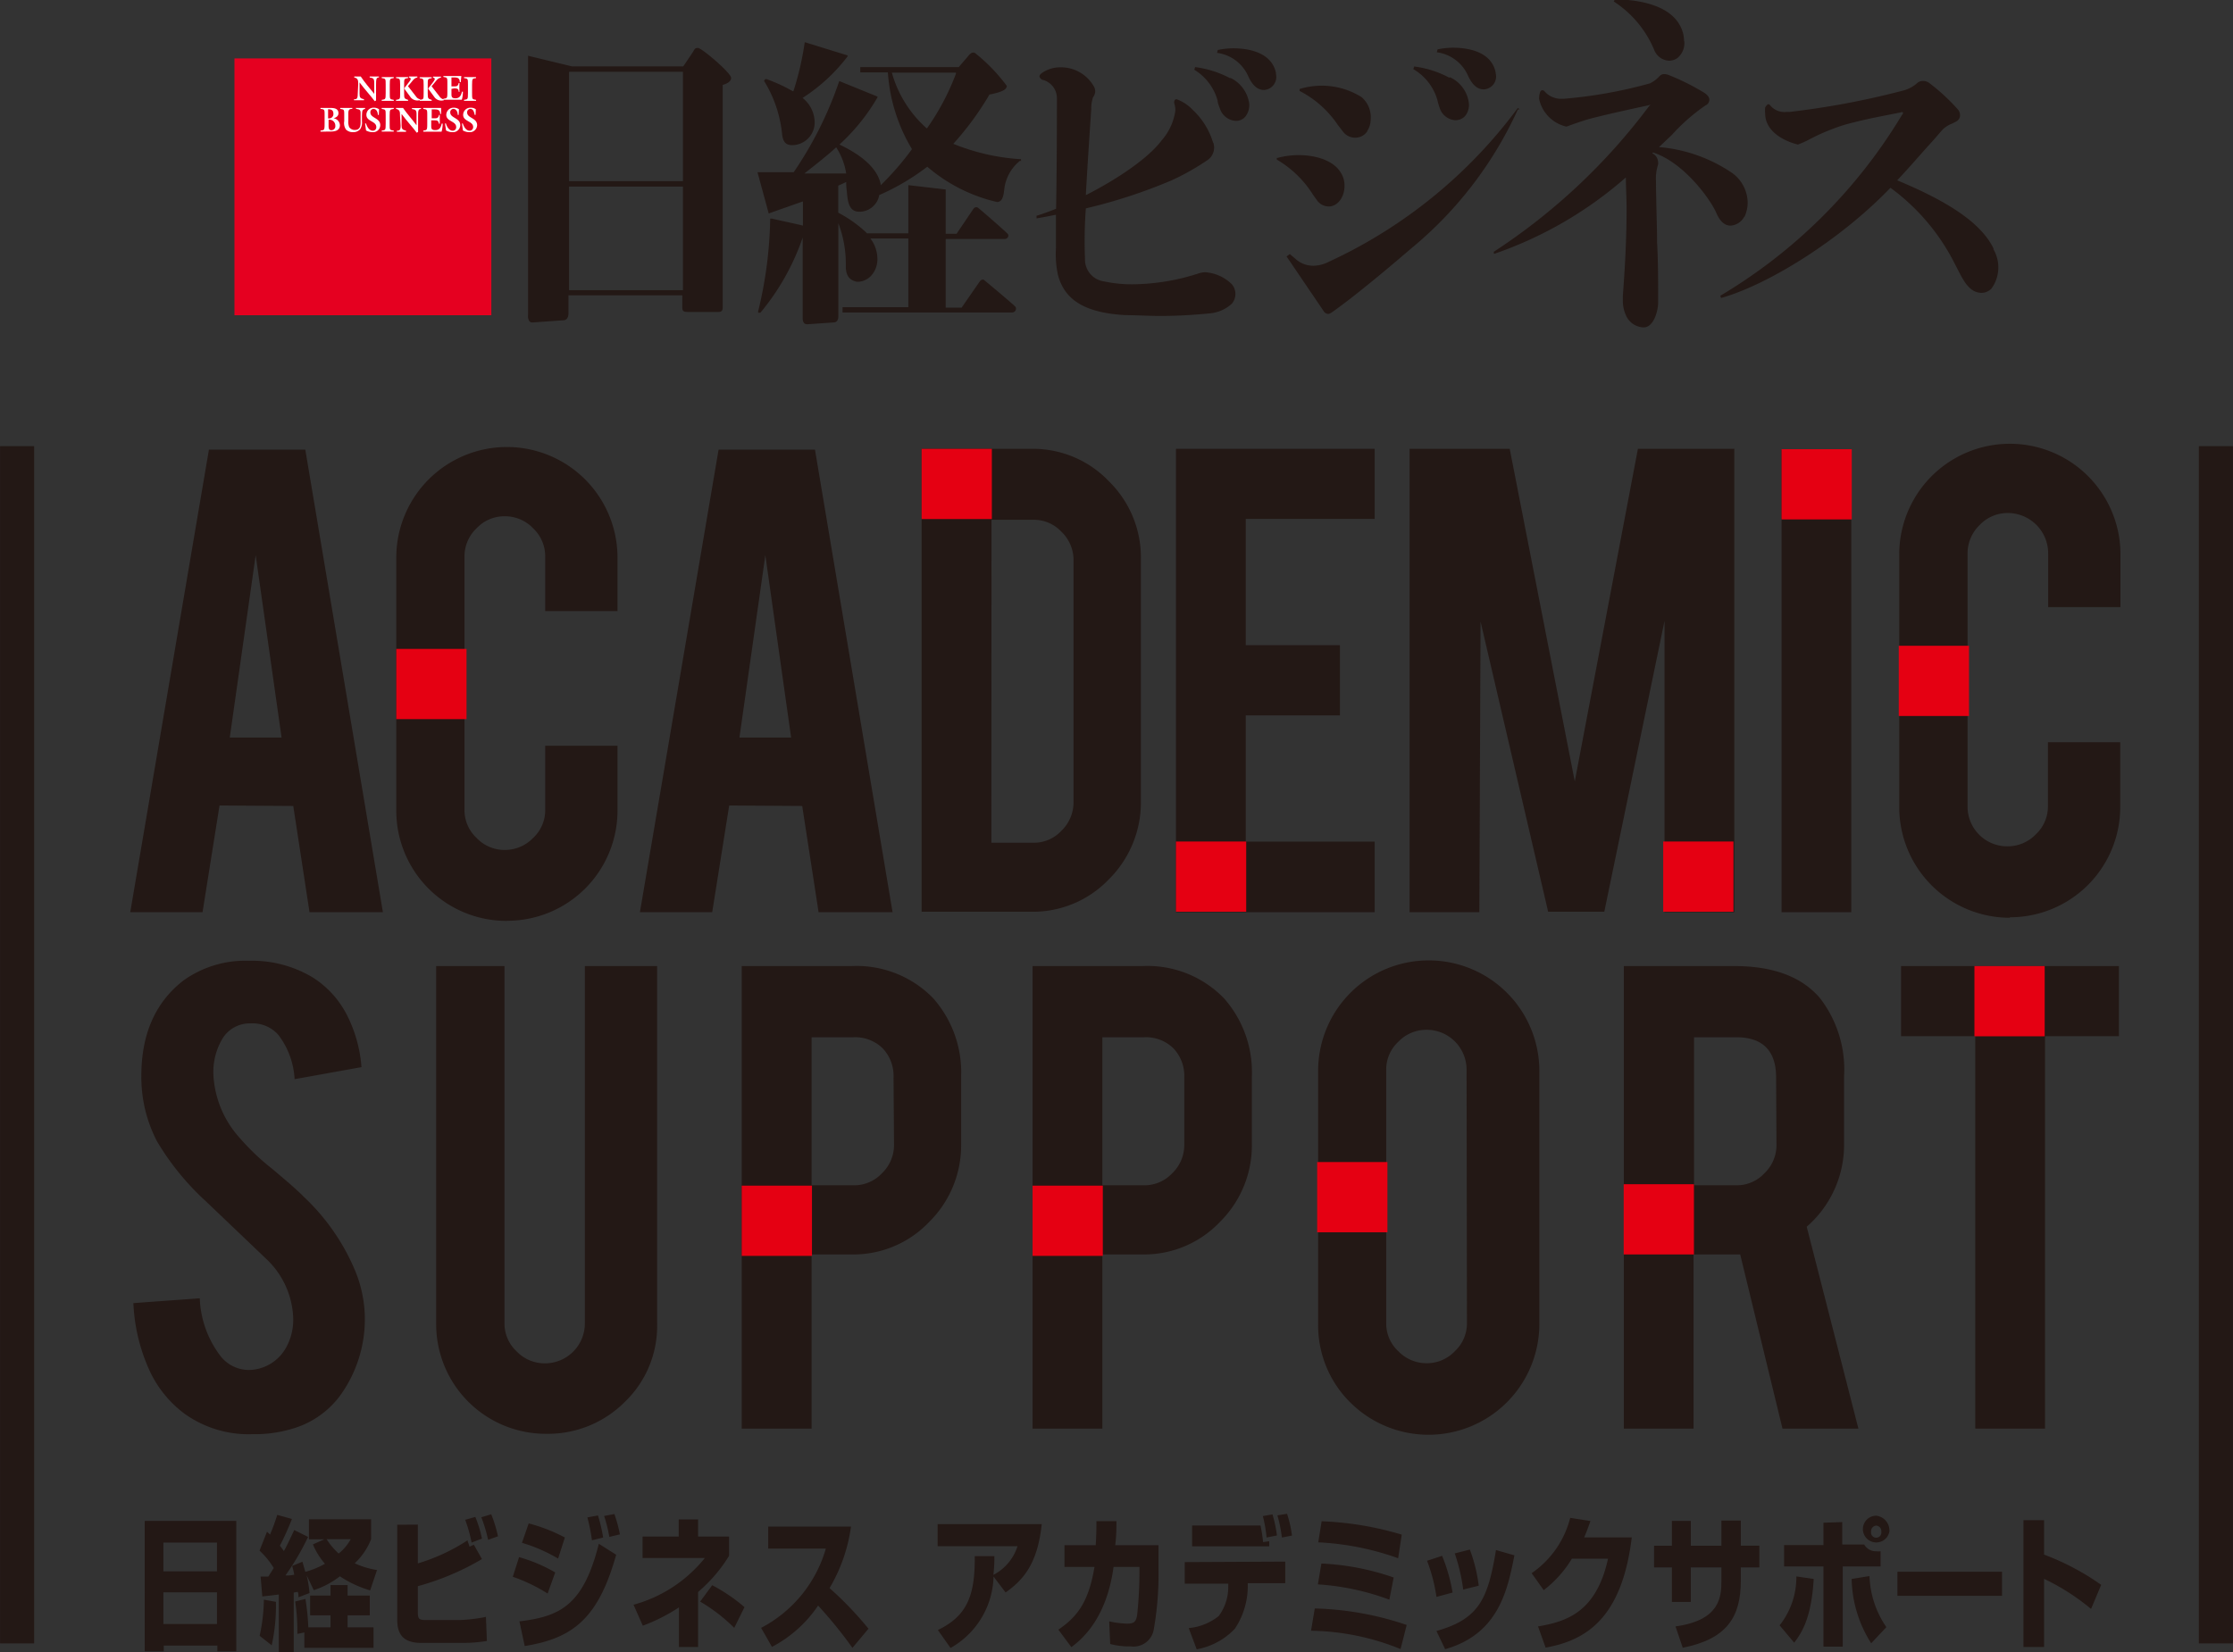 <svg id="レイヤー_1" data-name="レイヤー 1" xmlns="http://www.w3.org/2000/svg" viewBox="0 0 185.33 137.17"><rect x="0" y="0" width="185.33" height="137.17" fill="#333333" stroke="none"/><defs><style>.cls-1{fill:#231815;}.cls-2{fill:none;stroke:#231815;stroke-miterlimit:10;stroke-width:2.83px;}.cls-3{fill:#e50012;}.cls-4{fill:#e50020;}.cls-5{fill:#fff;}</style></defs><title>名称未設定-1</title><path class="cls-1" d="M560.07,569.53h7.6v10.83H566.1v-.48h-4.45v.48h-1.58Zm6,1.8h-4.45v2.39h4.45Zm0,4.13h-4.45v2.63h4.45Z" transform="translate(-548.06 -443.27)"/><path class="cls-1" d="M569.69,574.15h.64c.28-.43.38-.6.45-.71A6.77,6.77,0,0,0,569.6,572l.62-1.57a3.12,3.12,0,0,1,.25.24,15.78,15.78,0,0,0,.6-1.64l1.22.34a23.68,23.68,0,0,1-1,2.22c.1.13.2.25.33.45.17-.3.38-.72.86-1.75l1.15.57a21,21,0,0,1-1.88,3.2c.27,0,.4,0,.73-.06a6.41,6.41,0,0,0-.17-.73l.85-.35.24.84a7,7,0,0,0,1.63-.67,5.84,5.84,0,0,1-1-1.61l.95-.42h-1.28V569.4h5.16v1.65a5.51,5.51,0,0,1-1.36,2,7,7,0,0,0,1.85.56l-.57,1.69a9.23,9.23,0,0,1-2.51-1.17,7.12,7.12,0,0,1-2.17,1.15l-.59-1.24a10.15,10.15,0,0,1,.24,1.48l-.92.35c0-.22,0-.3-.06-.45l-.33.06v5H571.2v-4.84c-.66.09-1,.12-1.37.16Zm1.27,2.1a15.38,15.38,0,0,1-.35,3.61l-1-.79a14.77,14.77,0,0,0,.35-3Zm2.36,2.54-.58.12a16.73,16.73,0,0,0-.18-2.69l.85-.21a19.55,19.55,0,0,1,.24,2.36h1.84v-1H573.8v-1.64h1.69v-.87h1.42v.87h1.84v1.64h-1.84v1h2.15v1.7h-5.74Zm1.85-7.74a5.63,5.63,0,0,0,1,1.19,4.09,4.09,0,0,0,1-1.19Z" transform="translate(-548.06 -443.27)"/><path class="cls-1" d="M582.74,569.84v3.22a15.86,15.86,0,0,0,4.13-1.92c0,.14.06.18.16.53l.36-.16.67,1.19a21.69,21.69,0,0,1-5.32,2.25v2.17c0,.54.1.64.66.64h2.84a13.41,13.41,0,0,0,2.15-.26l.08,2a12.5,12.5,0,0,1-2,.16h-3.44c-1.53,0-2-.75-2-1.91v-7.9Zm4.46,1.49a11.69,11.69,0,0,0-.53-1.89l.84-.24a10.19,10.19,0,0,1,.55,1.8Zm1.37-.23a12.32,12.32,0,0,0-.56-1.87l.82-.25a10.93,10.93,0,0,1,.56,1.83Z" transform="translate(-548.06 -443.27)"/><path class="cls-1" d="M593.51,575.56a13.81,13.81,0,0,0-2.89-1.39l.52-1.63a12.64,12.64,0,0,1,3,1.27Zm-2.34,2.31c3.35-.4,5.31-1.31,6.59-6.44l1.44.91c-1.5,5.36-3.65,6.94-7.59,7.58Zm3.21-5.21a13.14,13.14,0,0,0-3-1.31l.56-1.61a13.54,13.54,0,0,1,3,1.17Zm2.81-1.52a15.17,15.17,0,0,0-.38-1.9l.88-.16a13.81,13.81,0,0,1,.43,1.83Zm1.44-.28a11.3,11.3,0,0,0-.43-1.74l.85-.16a11.31,11.31,0,0,1,.46,1.69Z" transform="translate(-548.06 -443.27)"/><path class="cls-1" d="M606,580h-1.59v-3.29a14.73,14.73,0,0,1-3,1.52l-.77-1.74a11.46,11.46,0,0,0,5.92-3.88l-5.17,0v-1.78h3v-1.42H606v1.42h2.57v1.6a12.57,12.57,0,0,1-2.57,3Zm3-1.59a14.24,14.24,0,0,0-2.83-2.18l1-1.36a14.2,14.2,0,0,1,2.68,1.82Z" transform="translate(-548.06 -443.27)"/><path class="cls-1" d="M611.23,578.41a10.77,10.77,0,0,0,5.37-6.58h-4.78V570h6.87a13.67,13.67,0,0,1-1.78,5.11,28.65,28.65,0,0,1,3.23,3.37l-1.33,1.59a37.2,37.2,0,0,0-2.85-3.51,10.49,10.49,0,0,1-3.83,3.43Z" transform="translate(-548.06 -443.27)"/><path class="cls-1" d="M625.9,578.59c2.47-1.19,3.09-2.93,3.06-6.13l1.63,0c0,.42,0,.73-.08,1.55a4.07,4.07,0,0,0,2-2.38h-6.63v-1.83h8.64c-.32,3-1.31,4.5-3,5.67l-1-1.32a7,7,0,0,1-3.57,5.93Z" transform="translate(-548.06 -443.27)"/><path class="cls-1" d="M644.21,571.55v1.83a26.72,26.72,0,0,1-.4,5.21,1.7,1.7,0,0,1-1.89,1.36,6.24,6.24,0,0,1-1.72-.2l-.08-1.88a7.78,7.78,0,0,0,1.5.19c.62,0,.73-.21.82-.73a33.74,33.74,0,0,0,.19-3.37v-.61h-2.15c-.6,4.46-2.79,6.12-3.5,6.66l-1.08-1.45c1.73-1.17,2.54-2.5,3-5.21h-2.49v-1.8H639c.06-.94.06-1.57.06-2h1.66c0,.56,0,1.19-.1,2Z" transform="translate(-548.06 -443.27)"/><path class="cls-1" d="M654.73,572.91v1.79h-3.11V575a6.37,6.37,0,0,1-1.07,3.48,5.75,5.75,0,0,1-3.17,1.71l-.66-1.76a4.68,4.68,0,0,0,2.49-1A4.05,4.05,0,0,0,650,575v-.26h-3.61v-1.79Zm-2.05-3a13.31,13.31,0,0,1,.21,1.38l.51-.07v.42H647v-1.73Zm.5,1a11.1,11.1,0,0,0-.31-1.78l.8-.14a10.61,10.61,0,0,1,.37,1.75Zm1.27,0a11.53,11.53,0,0,0-.37-1.84l.8-.13a9.87,9.87,0,0,1,.41,1.81Z" transform="translate(-548.06 -443.27)"/><path class="cls-1" d="M664.3,580.17a20.38,20.38,0,0,0-7.43-1.52l.31-1.85a25.55,25.55,0,0,1,7.63,1.37Zm-.93-4.1a20.77,20.77,0,0,0-5.93-1.27l.29-1.73a21,21,0,0,1,6,1.16Zm.73-3.44a22.82,22.82,0,0,0-6.63-1.32l.28-1.75a26.59,26.59,0,0,1,6.65,1.11Z" transform="translate(-548.06 -443.27)"/><path class="cls-1" d="M667.28,575.84a13.87,13.87,0,0,0-.78-3l1.25-.41a14.47,14.47,0,0,1,.87,3.05Zm0,2.83c3.56-1,4.28-2.7,4.94-6.72l1.53.44c-.56,2.83-1.29,6.53-5.75,7.79Zm2.22-3.44a15.24,15.24,0,0,0-.7-3l1.25-.32a13,13,0,0,1,.74,3Z" transform="translate(-548.06 -443.27)"/><path class="cls-1" d="M683.49,570.9c-.82,6.77-3.85,8.56-7.15,9.15l-.63-1.76c2.4-.4,4.84-1.21,5.81-5.62h-3a9.44,9.44,0,0,1-2.34,2.61l-1-1.41a7.94,7.94,0,0,0,3.2-4.59l1.68.26c-.13.38-.24.7-.52,1.36Z" transform="translate(-548.06 -443.27)"/><path class="cls-1" d="M690.93,569.5h1.61v2.09h1.54v1.8h-1.54v1.12c0,3-1.16,4.83-4.82,5.55l-.6-1.77c3.7-.51,3.81-2.46,3.81-3.78v-1.12h-2.54v2.87h-1.57v-2.87h-1.48v-1.8h1.48v-2.06h1.57v2.06h2.54Z" transform="translate(-548.06 -443.27)"/><path class="cls-1" d="M695.76,578.2a6.41,6.41,0,0,0,1.39-4.06l1.44.21c-.18,3.1-.91,4.37-1.62,5.29Zm5.2-8.57v1.86h1.82a1.1,1.1,0,0,0,1,.56,1.2,1.2,0,0,0,.36,0v1.26H701v6.66H699.4v-6.66h-3.27v-1.77h3.27v-1.86Zm2.26,4.48a7.94,7.94,0,0,0,1.4,4.24l-1.26,1.34a10.29,10.29,0,0,1-1.62-5.34Zm1.65-3.68a1.11,1.11,0,1,1-1.09-1.33A1.23,1.23,0,0,1,704.87,570.43Zm-1.52,0a.43.43,0,1,0,.85,0,.46.46,0,0,0-.42-.51A.47.47,0,0,0,703.35,570.43Z" transform="translate(-548.06 -443.27)"/><path class="cls-1" d="M714.22,573.75v2h-8.68v-2Z" transform="translate(-548.06 -443.27)"/><path class="cls-1" d="M717.71,569.47v2.86a20.81,20.81,0,0,1,4.74,2.51l-.84,2a18.47,18.47,0,0,0-3.9-2.5V580H716V569.47Z" transform="translate(-548.06 -443.27)"/><path class="cls-1" d="M590.15,519.72a9.15,9.15,0,0,1-9.2-9.16v-21a9.18,9.18,0,1,1,18.36,0V494h-6v-4.51a3.19,3.19,0,0,0-1-2.36,3.22,3.22,0,0,0-2.36-1,3.16,3.16,0,0,0-2.34,1,3.22,3.22,0,0,0-1,2.36v21a3.16,3.16,0,0,0,1,2.34,3.19,3.19,0,0,0,2.34,1,3.25,3.25,0,0,0,2.36-1,3.13,3.13,0,0,0,1-2.34v-5.31h6v5.37a9.15,9.15,0,0,1-9.16,9.16Z" transform="translate(-548.06 -443.27)"/><path class="cls-1" d="M566.28,510.14,564.87,519h-6l6.53-38.4h8l6.44,38.4h-6.09l-1.35-8.82Zm3-20.78-2.15,15.14h4.3Z" transform="translate(-548.06 -443.27)"/><path class="cls-1" d="M608.58,510.14,607.17,519h-6l6.53-38.4h8l6.44,38.4H616l-1.36-8.82Zm3-20.78-2.15,15.14h4.29Z" transform="translate(-548.06 -443.27)"/><path class="cls-1" d="M642.75,509.77a9,9,0,0,1-2.66,6.5,8.72,8.72,0,0,1-6.44,2.69h-9.1V480.53h9.1a8.71,8.71,0,0,1,6.45,2.7,8.86,8.86,0,0,1,2.65,6.46Zm-12.41,3.46h3.49a3.1,3.1,0,0,0,2.33-1,3.28,3.28,0,0,0,1-2.35v-20.1a3.25,3.25,0,0,0-1-2.36,3.14,3.14,0,0,0-2.32-1h-3.49Z" transform="translate(-548.06 -443.27)"/><path class="cls-1" d="M645.66,519V480.53h16.49v5.82h-10.7v10.48h7.82v5.83h-7.82v10.48h10.7V519Z" transform="translate(-548.06 -443.27)"/><path class="cls-1" d="M670.84,519h-5.79V480.53h8.31l5.4,27.61L684,480.53h8V519h-5.79V494.81l-5,24.15h-4.66l-5.61-24.09Z" transform="translate(-548.06 -443.27)"/><path class="cls-1" d="M701.71,519h-5.79v-38.4h5.79Z" transform="translate(-548.06 -443.27)"/><path class="cls-1" d="M714.89,519.46a9.18,9.18,0,0,1-9.2-9.17v-21a9.18,9.18,0,1,1,18.36,0v4.38h-6V489.2a3.35,3.35,0,0,0-3.35-3.34,3.18,3.18,0,0,0-2.34,1,3.26,3.26,0,0,0-1,2.36v21a3.29,3.29,0,0,0,3.3,3.31,3.25,3.25,0,0,0,2.37-1,3.16,3.16,0,0,0,1-2.34v-5.3h6v5.36a9.15,9.15,0,0,1-9.16,9.17Z" transform="translate(-548.06 -443.27)"/><line class="cls-2" x1="183.91" y1="37.04" x2="183.91" y2="136.43"/><line class="cls-2" x1="1.42" y1="136.43" x2="1.42" y2="37.04"/><path class="cls-1" d="M578.33,552.31a10.81,10.81,0,0,1-2.08,6.87,7.53,7.53,0,0,1-4,2.72,10.71,10.71,0,0,1-3.21.43,9.12,9.12,0,0,1-5.64-1.68,9.33,9.33,0,0,1-3-3.76,15,15,0,0,1-1.27-5.44l5.51-.4a8.4,8.4,0,0,0,1.78,4.87,3,3,0,0,0,2.39,1.08,3.59,3.59,0,0,0,3-1.87,4.74,4.74,0,0,0,.58-2.55,7.07,7.07,0,0,0-2.18-4.75L565.15,543a21.8,21.8,0,0,1-4.07-5,11.57,11.57,0,0,1-1.29-5.4q0-5.25,3.52-7.95a8.81,8.81,0,0,1,5.4-1.62,9.8,9.8,0,0,1,5.3,1.38,8,8,0,0,1,2.78,3,11.33,11.33,0,0,1,1.27,4.45l-5.55,1a6.62,6.62,0,0,0-1.35-3.68,2.84,2.84,0,0,0-2.3-.95,2.65,2.65,0,0,0-2.42,1.41,5.4,5.4,0,0,0-.67,2.82,8.45,8.45,0,0,0,2.26,5.36,19.07,19.07,0,0,0,2.58,2.45c1.35,1.13,2.24,1.91,2.67,2.36a17.9,17.9,0,0,1,4.2,6A10.56,10.56,0,0,1,578.33,552.31Z" transform="translate(-548.06 -443.27)"/><path class="cls-1" d="M593.42,562.3a9.1,9.1,0,0,1-9.16-9.13v-29.7h5.67v29.64a3.16,3.16,0,0,0,1,2.34,3.22,3.22,0,0,0,2.36,1,3.31,3.31,0,0,0,3.31-3.31V523.47h6v29.7a8.74,8.74,0,0,1-2.7,6.5A9,9,0,0,1,593.42,562.3Z" transform="translate(-548.06 -443.27)"/><path class="cls-1" d="M618.76,523.47a8.85,8.85,0,0,1,6.74,2.66,9.28,9.28,0,0,1,2.33,6.5v5.58a8.94,8.94,0,0,1-2.65,6.5,8.67,8.67,0,0,1-6.42,2.7h-3.34v14.46h-5.8v-38.4Zm3.46,9.25a3.32,3.32,0,0,0-.9-2.42,3.26,3.26,0,0,0-2.41-.92h-3.49v12.29h3.49a3.16,3.16,0,0,0,2.35-1,3.25,3.25,0,0,0,1-2.36Z" transform="translate(-548.06 -443.27)"/><path class="cls-1" d="M642.89,523.47a8.83,8.83,0,0,1,6.74,2.66,9.24,9.24,0,0,1,2.33,6.5v5.58a8.94,8.94,0,0,1-2.65,6.5,8.67,8.67,0,0,1-6.42,2.7h-3.34v14.46h-5.79v-38.4Zm3.46,9.25a3.32,3.32,0,0,0-.9-2.42,3.24,3.24,0,0,0-2.41-.92h-3.49v12.29H643a3.16,3.16,0,0,0,2.35-1,3.25,3.25,0,0,0,1-2.36Z" transform="translate(-548.06 -443.27)"/><path class="cls-1" d="M666.62,523a9.18,9.18,0,0,1,9.2,9.19v21a9.2,9.2,0,0,1-15.7,6.5,9,9,0,0,1-2.66-6.5v-21a9.17,9.17,0,0,1,9.16-9.19Zm3.16,9.07a3.31,3.31,0,0,0-3.31-3.31,3.22,3.22,0,0,0-2.36,1,3.13,3.13,0,0,0-1,2.34v21a3.13,3.13,0,0,0,1,2.34,3.25,3.25,0,0,0,2.36,1,3.19,3.19,0,0,0,2.34-1,3.16,3.16,0,0,0,1-2.34Z" transform="translate(-548.06 -443.27)"/><path class="cls-1" d="M692,523.47q4.84,0,7.11,2.66a9.7,9.7,0,0,1,2,6.5v5.58a9,9,0,0,1-3.1,6.9l4.29,16.76H696l-3.51-14.46h-3.87v14.46h-5.79v-38.4Zm3.47,9.25c0-2.22-1.11-3.34-3.31-3.34h-3.5v12.29h3.5a3.13,3.13,0,0,0,2.34-1,3.22,3.22,0,0,0,1-2.36Z" transform="translate(-548.06 -443.27)"/><path class="cls-1" d="M712,529.29h-6.16v-5.82h18.08v5.82h-6.13v32.58H712Z" transform="translate(-548.06 -443.27)"/><rect class="cls-3" x="76.49" y="37.26" width="5.83" height="5.83"/><rect class="cls-3" x="97.6" y="69.86" width="5.83" height="5.83"/><rect class="cls-3" x="157.59" y="53.61" width="5.83" height="5.83"/><rect class="cls-3" x="147.86" y="37.29" width="5.83" height="5.83"/><rect class="cls-3" x="138.04" y="69.86" width="5.83" height="5.83"/><rect class="cls-3" x="109.32" y="96.47" width="5.83" height="5.83"/><rect class="cls-3" x="32.89" y="53.87" width="5.83" height="5.83"/><rect class="cls-3" x="61.56" y="98.43" width="5.83" height="5.83"/><rect class="cls-3" x="85.7" y="98.43" width="5.83" height="5.83"/><rect class="cls-3" x="134.76" y="98.31" width="5.83" height="5.83"/><rect class="cls-3" x="163.87" y="80.2" width="5.83" height="5.83"/><path class="cls-1" d="M604.74,467.36h-9.45v-8.6h9.45Zm0-9.05h-9.45v-9.08h9.45Zm4-8.57c0-.42-2.45-2.49-2.75-2.49s-.27.12-.46.4l-.76,1.13h-9.24l-3.64-.88v21.5a.78.78,0,0,0,.11.54.33.33,0,0,0,.27.1l2.53-.18c.29,0,.44-.23.44-.57v-1.5h9.45v1c0,.31.09.36.43.38h2.51c.29,0,.41-.07.41-.38V450.32c.17-.05.7-.21.7-.58m9.63-1.88-3.52-1.09a24.22,24.22,0,0,1-.94,4.07l-.06,0a13,13,0,0,0-2.17-1l-.11,0-.1.14a10.4,10.4,0,0,1,1.51,4.51c.1.67.39.83.86.83a1.88,1.88,0,0,0,1.83-2,2.62,2.62,0,0,0-1-1.92h0a14.6,14.6,0,0,0,3.76-3.48m6.54,6a9.61,9.61,0,0,1-2.89-4.62h5.32l0,.09a20.24,20.24,0,0,1-2.4,4.53m-6.71,3.75h-3.47c.22-.17,1.84-1.43,2.55-2.09l.09-.08a5.55,5.55,0,0,1,.83,2.17m14.51-1v-.19l-.12,0a17.78,17.78,0,0,1-5.5-1.27,24.58,24.58,0,0,0,3-4.09c.74-.15,1.44-.33,1.44-.72a14.59,14.59,0,0,0-2.65-2.74c-.21-.07-.33,0-.54.25l-.8.93h-8.17v.44h2.29a14.16,14.16,0,0,0,2,6.37,23.33,23.33,0,0,1-2.6,3s0-.07,0-.11c-.27-1.24-1.46-2.34-3.42-3.27h0a16.51,16.51,0,0,0,3.16-3.92l0-.06L617.72,450l-.05.13a31,31,0,0,1-3.74,7.44h-3l.93,3.42,2.84-1V462c-.62-.16-2-.44-2.56-.58l-.16,0v.17a34.58,34.58,0,0,1-1,7.54l0,.1h.19a19.67,19.67,0,0,0,3.51-6.24v6.68c0,.13,0,.52.38.52l2.16-.15c.29,0,.42-.19.42-.54v-7.7a9.51,9.51,0,0,1,.62,3.53v.19c.05.69.32,1,.9,1.14l.17,0a1.58,1.58,0,0,0,1-.47,2,2,0,0,0,.55-1.44,2.8,2.8,0,0,0-.58-1.68h3.15v5.7h-5.46v.44h14.06a.33.33,0,0,0,.31-.2.28.28,0,0,0-.07-.32c-.36-.35-2.49-2.13-2.59-2.2a.15.15,0,0,0-.11,0c-.11,0-.19.11-.26.21l-1.46,2.11h-1.32v-5.7h4.88a.32.32,0,0,0,.3-.18.24.24,0,0,0-.06-.27c-.23-.25-2.12-1.89-2.41-2.12a.25.25,0,0,0-.17-.07c-.11,0-.2.07-.29.21l-1.35,2h-.9V459l-3.1-.36v4H620l-.06-.08a10.41,10.41,0,0,0-2.23-1.59l-.08-.05v-2.24c.22-.09.4-.18.66-.3,0,.17,0,.39.05.73.06.78.14,1.64.9,1.73a1.67,1.67,0,0,0,1.78-1.31.13.13,0,0,0,0-.06,19.17,19.17,0,0,0,4-2.36,13.55,13.55,0,0,0,5.79,2.93c.51,0,.55-.69.6-1.05a3.53,3.53,0,0,1,1.33-2.39m16-1.49a6.1,6.1,0,0,0-1.65-2.68,3.52,3.52,0,0,0-1.37-.92.18.18,0,0,0-.18.1.42.42,0,0,0,0,.31,1.8,1.8,0,0,1,.07.53,4.75,4.75,0,0,1-1.15,2.49c-1.09,1.46-3.66,3.2-6.28,4.53.13-2.48.45-7.13.45-7.13a2.89,2.89,0,0,1,.15-1,.88.88,0,0,0,.18-.49.85.85,0,0,0-.14-.45,3.14,3.14,0,0,0-2.81-1.54,2.64,2.64,0,0,0-1.46.46c-.14.1-.22.2-.22.29s.13.23.23.28a1.57,1.57,0,0,1,1.22,1.54c0,.85,0,5.76-.07,9.17-.57.23-1.11.43-1.62.58v.22c.55-.09,1.08-.2,1.61-.3,0,1.37,0,2.43,0,2.75a8.34,8.34,0,0,0,.15,2.18c.54,2.16,2.27,3.21,5.61,3.4.77,0,2,.07,2.86.07,1.32,0,2.65-.07,4.09-.21a3.11,3.11,0,0,0,1.89-.81,1.25,1.25,0,0,0,0-1.61,3.48,3.48,0,0,0-2.23-1,2.06,2.06,0,0,0-.6.12,18.18,18.18,0,0,1-5.27.88,11.12,11.12,0,0,1-2.52-.24,1.83,1.83,0,0,1-1.57-1.87,37.37,37.37,0,0,1,.07-4.19,44.08,44.08,0,0,0,7.1-2.32,20.13,20.13,0,0,0,2.94-1.65,1.26,1.26,0,0,0,.54-1.48m1.41-5.35a8.56,8.56,0,0,0-2.92-.93l-.07.22a4.34,4.34,0,0,1,1.94,2.57c0,.2.12.46.19.66a1.48,1.48,0,0,0,1.18,1,1,1,0,0,0,.93-.34,1.51,1.51,0,0,0,.31-1.14,2.79,2.79,0,0,0-1.56-2.08m3.8-.35c-.36-1.93-2.65-2.1-3.56-2.1a6.24,6.24,0,0,0-1.28.14l-.06.24a3.29,3.29,0,0,1,2.58,1.92c.26.57.65,1.15,1.3,1.16a1.08,1.08,0,0,0,1-1.36m.08,7,0,.14a8.72,8.72,0,0,1,3,2.91l.31.43a1.2,1.2,0,0,0,1,.55c.73,0,1.31-.76,1.31-1.72a2,2,0,0,0-.33-1.12c-.83-1.35-3.31-1.72-5.23-1.19m7.44-2.23a1.73,1.73,0,0,0,.29-.95,2.19,2.19,0,0,0-.76-1.87,6.23,6.23,0,0,0-5.14-.67l0,.16a8.44,8.44,0,0,1,3.15,2.79l.47.61a1.26,1.26,0,0,0,.95.48,1.19,1.19,0,0,0,1.06-.55m6.8-4.43a8.48,8.48,0,0,0-2.92-.93l-.07.22a4.35,4.35,0,0,1,2,2.57,5.46,5.46,0,0,0,.19.66,1.47,1.47,0,0,0,1.18,1,1.07,1.07,0,0,0,.93-.34,1.46,1.46,0,0,0,.3-1.14,2.74,2.74,0,0,0-1.56-2.08m3.8-.35c-.35-1.93-2.64-2.1-3.55-2.1a6.24,6.24,0,0,0-1.28.14l-.06.24a3.3,3.3,0,0,1,2.58,1.92c.26.57.65,1.15,1.3,1.16a1.07,1.07,0,0,0,1-1.36m2,3-.16-.09A40.71,40.71,0,0,1,658.35,465a2.88,2.88,0,0,1-1.26.33,2.18,2.18,0,0,1-1.51-.57l-.47-.4-.27.2,3.08,4.54a.46.46,0,0,0,.36.23.4.4,0,0,0,.22-.07c.28-.16,1.16-.84,1.6-1.17,2.43-1.91,3.81-3.11,5.15-4.25l.18-.15a32.2,32.2,0,0,0,8.6-11.32m13.8-5.69a2.7,2.7,0,0,0-.36-1.33c-.92-1.67-3.36-2-4.4-2.09a7.52,7.52,0,0,0-1,0l-.08.13.12.08a8.81,8.81,0,0,1,3.24,3.94,1.39,1.39,0,0,0,1.24.9,1.2,1.2,0,0,0,.7-.23,1.61,1.61,0,0,0,.56-1.38m5,14.56a2.79,2.79,0,0,0,.26-1.15,3.09,3.09,0,0,0-1.26-2.46,12.68,12.68,0,0,0-6.1-2.17l1.06-1a15.78,15.78,0,0,1,2.8-2.46.52.52,0,0,0,.32-.47c0-.21-.16-.42-.51-.63a19.18,19.18,0,0,0-2.86-1.42,1.07,1.07,0,0,0-.38-.08.49.49,0,0,0-.35.14.29.29,0,0,0-.08.08,2.65,2.65,0,0,1-.75.55,38.42,38.42,0,0,1-7.15,1.28h-.16a1.8,1.8,0,0,1-1.44-.62.24.24,0,0,0-.18-.09c-.09,0-.16.07-.2.2a1.82,1.82,0,0,0-.07.52,3,3,0,0,0,2.26,2.3l.16-.05c.23-.09.56-.21,1.32-.46,1.09-.35,5.14-1.22,5.32-1.25l.19-.07a2.05,2.05,0,0,0-.19.22,50.47,50.47,0,0,1-12.82,12l0,0,0,.16.07,0A32.58,32.58,0,0,0,683,458c0,.79.06,1.67.06,2.59,0,2.76-.16,5.21-.31,7.24l0,.34a2.92,2.92,0,0,0,.29,1.35,1.66,1.66,0,0,0,1.43.93c.85,0,1.21-1.38,1.21-2.08,0-1.8,0-3.4-.09-5,0-1.41-.08-3.16-.09-5.05a3.8,3.8,0,0,1,.17-1.38.63.63,0,0,0,0-.26.86.86,0,0,0-.48-.69l.06-.06c2.52.79,4.75,3.85,5.25,5,.31.72.7,1.07,1.19,1.07a1.37,1.37,0,0,0,1.13-.73m20.7,2.64c-1-2.07-3.62-3.85-8-5.67,1-1.06,2-2.23,3-3.33l.73-.84a2.21,2.21,0,0,1,.83-.54l.35-.18a.61.61,0,0,0,.3-.41.76.76,0,0,0-.17-.58,16.69,16.69,0,0,0-2.38-2.2.85.85,0,0,0-.52-.17.72.72,0,0,0-.44.14,2.78,2.78,0,0,1-1.18.65,67.83,67.83,0,0,1-9.44,1.78h-.26a1.54,1.54,0,0,1-1.27-.44l-.07-.08c-.05-.06-.09-.12-.17-.12s-.24.19-.27.29a2.42,2.42,0,0,0,0,.46c0,1.91,2.44,2.54,2.72,2.6a7.38,7.38,0,0,0,.9-.4,17.43,17.43,0,0,1,3-1.25c1.41-.38,2.41-.58,3.48-.79h0l1.16-.23s.14-.05.17,0,0,.14-.08.22a43.51,43.51,0,0,1-15.07,15l.06.19h0c3.84-1.08,9.82-4.74,14.06-9.15a17.62,17.62,0,0,1,5.31,6.25l.34.66c.44.85.94,1.81,1.91,1.81a1.13,1.13,0,0,0,.83-.36,3,3,0,0,0,.15-3.27" transform="translate(-548.06 -443.27)"/><rect class="cls-4" x="19.46" y="4.85" width="21.32" height="21.32"/><path class="cls-5" d="M574.66,454.2v-.09c.3-.05.34,0,.34-.56v-.77c0-.39,0-.44-.34-.47v-.08h.76c.29,0,.73,0,.73.44,0,.26-.23.37-.41.42h0a.61.61,0,0,1,.53.57c0,.48-.46.53-.77.53Zm.67-.55c0,.21,0,.43.23.43a.33.33,0,0,0,.33-.37.49.49,0,0,0-.56-.5Zm0-.55a.36.36,0,0,0,.4-.39c0-.32-.21-.37-.44-.37v.76Z" transform="translate(-548.06 -443.27)"/><path class="cls-5" d="M577.58,452.23h.78v.08c-.24.07-.24.12-.26.6l0,.43a1,1,0,0,1-.15.66.75.75,0,0,1-.59.24.79.79,0,0,1-.58-.21.94.94,0,0,1-.15-.7v-.46c0-.52,0-.5-.33-.56v-.08h1v.08c-.35,0-.33.17-.33.56v.41a1.24,1.24,0,0,0,.07.54.56.56,0,0,0,.48.24c.42,0,.48-.34.47-.7l0-.7c0-.31-.12-.3-.36-.35Z" transform="translate(-548.06 -443.27)"/><path class="cls-5" d="M579.5,452.81h-.08c0-.23-.11-.5-.37-.5a.27.27,0,0,0-.25.3c0,.47.82.44.82,1.05a.59.59,0,0,1-.66.58,1.07,1.07,0,0,1-.52-.14l-.08-.58h.08c.08.28.27.6.56.6a.28.28,0,0,0,.29-.31c0-.49-.82-.45-.82-1a.59.59,0,0,1,.62-.6.75.75,0,0,1,.43.13Z" transform="translate(-548.06 -443.27)"/><path class="cls-5" d="M580.4,453.55c0,.53,0,.51.34.56v.08h-1v-.08c.3-.05.33,0,.33-.56v-.68c0-.52,0-.5-.33-.56v-.08h1v.08c-.3.06-.34,0-.34.56Z" transform="translate(-548.06 -443.27)"/><path class="cls-5" d="M581.26,452.88c0-.3,0-.51-.33-.57v-.08h.58c.32.47.76.95,1.12,1.44h0v-.92c0-.34-.08-.38-.38-.43v-.08H583v.08c-.23,0-.24.14-.24.62v1.28l-.11.07c-.25-.35-.85-1-1.26-1.56,0,.32,0,.63,0,.94s.07.38.37.45v.09H581v-.09c.18,0,.31,0,.31-.41Z" transform="translate(-548.06 -443.27)"/><path class="cls-5" d="M583.85,453.26v.38c0,.3,0,.43.34.43s.46-.21.53-.54h.08a2.52,2.52,0,0,1-.09.67h-1.52v-.09c.29-.05.33,0,.33-.56v-.68c0-.52,0-.5-.33-.56v-.08h1.48l0,.5h-.08c0-.37-.24-.38-.52-.38h-.18v.74h.21c.22,0,.33,0,.4-.28h.06c0,.24,0,.48,0,.73h-.07c-.05-.28-.17-.28-.39-.28Z" transform="translate(-548.06 -443.27)"/><path class="cls-5" d="M586.13,452.81h-.08c0-.23-.11-.5-.37-.5a.27.27,0,0,0-.25.3c0,.47.83.44.83,1.05a.6.6,0,0,1-.67.58,1,1,0,0,1-.51-.14l-.09-.58h.08c.08.28.27.6.56.6a.28.28,0,0,0,.29-.31c0-.49-.82-.45-.82-1a.6.6,0,0,1,.62-.6.75.75,0,0,1,.43.13Z" transform="translate(-548.06 -443.27)"/><path class="cls-5" d="M587.53,452.81h-.07c-.05-.23-.11-.5-.37-.5a.28.28,0,0,0-.26.3c0,.47.83.44.83,1.05a.6.6,0,0,1-.67.58,1,1,0,0,1-.51-.14l-.08-.58h.07c.09.28.27.6.57.6a.29.29,0,0,0,.29-.31c0-.49-.83-.45-.83-1a.6.6,0,0,1,.63-.6.7.7,0,0,1,.42.13Z" transform="translate(-548.06 -443.27)"/><path class="cls-5" d="M577.79,450.27c0-.3,0-.5-.33-.57v-.08H578c.32.48.76,1,1.12,1.44h0v-.92c0-.35-.08-.39-.38-.44v-.08h.77v.08c-.22,0-.24.15-.24.62v1.29l-.11.06c-.25-.35-.85-1-1.26-1.56,0,.33,0,.63,0,.95s.07.38.37.45v.08h-.83v-.08c.19,0,.31,0,.31-.42Z" transform="translate(-548.06 -443.27)"/><path class="cls-5" d="M580.41,451c0,.52,0,.5.33.56v.08h-1v-.08c.3-.06.33,0,.33-.56v-.69c0-.52,0-.5-.33-.56v-.08h1v.08c-.3.06-.33,0-.33.56Z" transform="translate(-548.06 -443.27)"/><path class="cls-5" d="M585.53,450.65V451c0,.29,0,.43.33.43s.47-.21.54-.55h.08a2.52,2.52,0,0,1-.09.67h-1.53v-.08c.3-.06.33,0,.33-.56v-.69c0-.52,0-.5-.33-.56v-.08h1.49l-.05.51h-.08c0-.38-.24-.39-.51-.39h-.18v.74h.21c.22,0,.33,0,.39-.28h.07a4.45,4.45,0,0,0,0,.73h-.07c0-.28-.17-.28-.39-.28Z" transform="translate(-548.06 -443.27)"/><path class="cls-5" d="M587.24,451c0,.52,0,.5.33.56v.08h-1v-.08c.3-.06.33,0,.33-.56v-.69c0-.52,0-.5-.33-.56v-.08h1v.08c-.29.06-.33,0-.33.56Z" transform="translate(-548.06 -443.27)"/><path class="cls-5" d="M581.6,451v-.69c0-.52,0-.5.33-.56v-.08h-1v.08c.3.06.34,0,.34.56V451c0,.52,0,.5-.34.56v.08h1v-.08C581.63,451.45,581.6,451.47,581.6,451Z" transform="translate(-548.06 -443.27)"/><path class="cls-5" d="M582.94,451.51a.49.49,0,0,1-.33-.2l-.69-.89.21-.24c.22-.26.3-.42.57-.48v-.08H582v.08c.27.06.12.24-.07.48l-.33.43.56.76a.72.72,0,0,0,.75.21Z" transform="translate(-548.06 -443.27)"/><path class="cls-5" d="M583.56,451v-.68c0-.52,0-.5.33-.56v-.08h-1v.08c.3.06.33,0,.33.56V451c0,.53,0,.51-.33.56v.08h1v-.08C583.59,451.46,583.56,451.48,583.56,451Z" transform="translate(-548.06 -443.27)"/><path class="cls-5" d="M584.9,451.52a.53.53,0,0,1-.33-.2l-.69-.89.21-.25c.22-.26.3-.41.57-.47v-.08H584v.08c.26.05.12.23-.07.48l-.34.43.56.76a.72.72,0,0,0,.75.21Z" transform="translate(-548.06 -443.27)"/></svg>